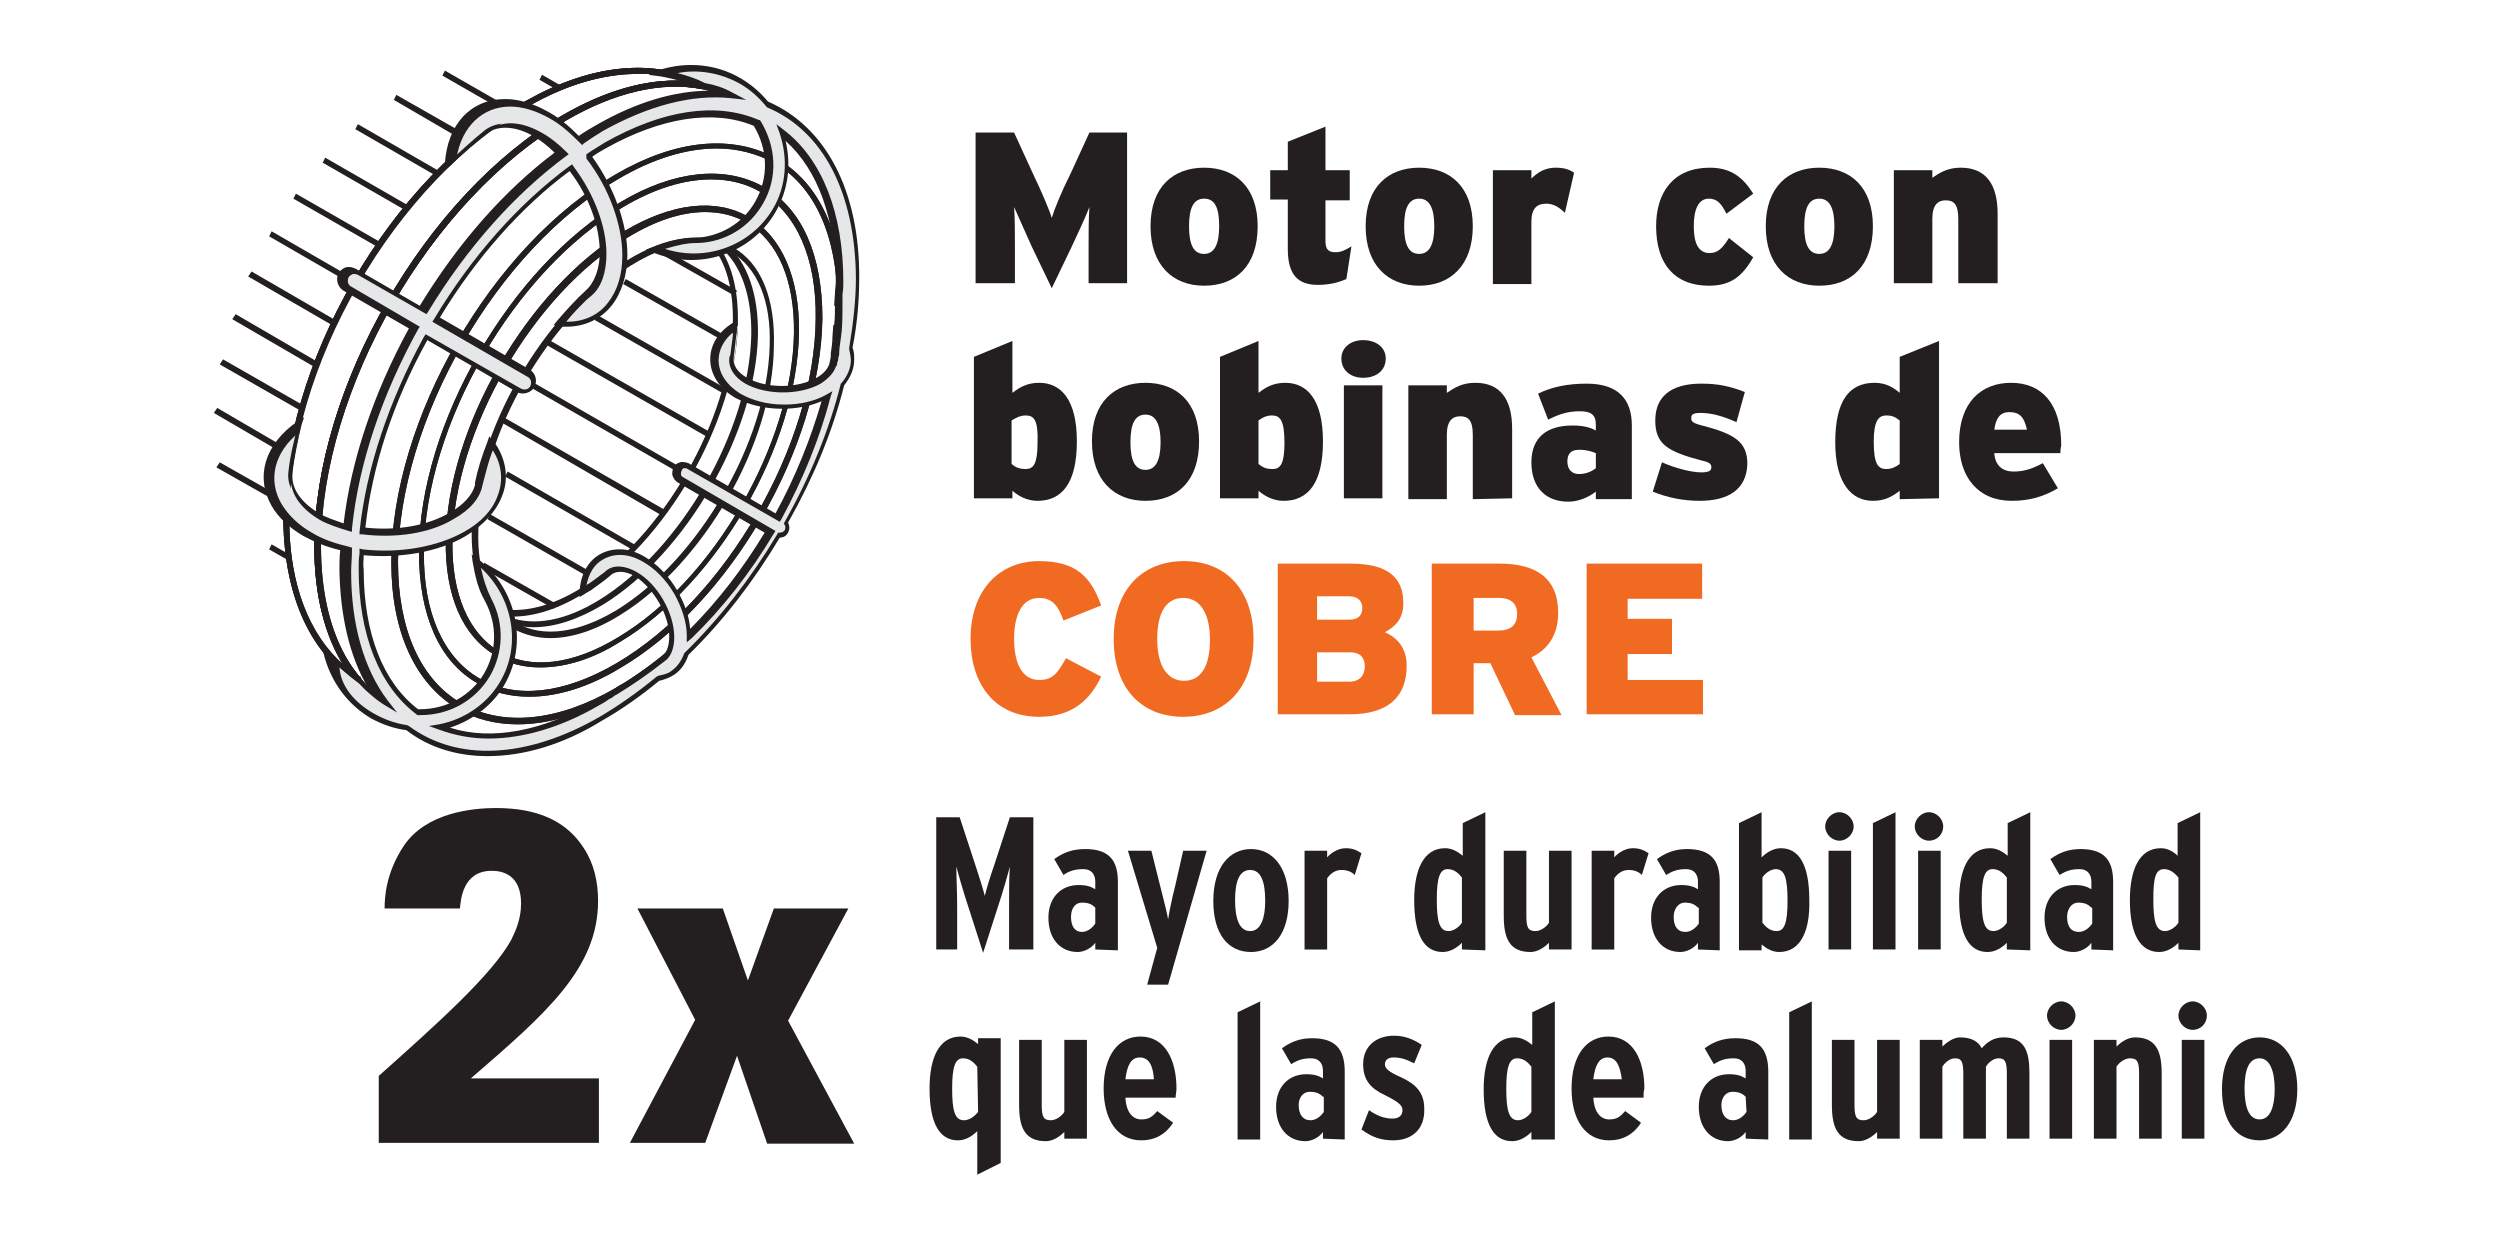 <?xml version="1.0" encoding="UTF-8"?>
<!DOCTYPE svg PUBLIC "-//W3C//DTD SVG 1.0//EN" "http://www.w3.org/TR/2001/REC-SVG-20010904/DTD/svg10.dtd">
<!-- Creator: CorelDRAW 2018 (64 Bit) -->
<svg xmlns="http://www.w3.org/2000/svg" xml:space="preserve" width="79.022mm" height="39.511mm" version="1.0" style="shape-rendering:geometricPrecision; text-rendering:geometricPrecision; image-rendering:optimizeQuality; fill-rule:evenodd; clip-rule:evenodd"
viewBox="0 0 7902.22 3951.1"
 xmlns:xlink="http://www.w3.org/1999/xlink">
 <defs>
  <style type="text/css">
   <![CDATA[
    .fil1 {fill:#231F20;fill-rule:nonzero}
    .fil3 {fill:#E6E7E8;fill-rule:nonzero}
    .fil2 {fill:#F16A21;fill-rule:nonzero}
    .fil0 {fill:white;fill-rule:nonzero}
   ]]>
  </style>
 </defs>
 <g id="Capa_x0020_1">
  <polygon class="fil0" points="-0,-17.65 7937.5,-17.65 7937.5,3951.1 -0,3951.1 "/>
  <polygon class="fil0" points="-0,-17.65 7937.5,-17.65 7937.5,3951.1 -0,3951.1 "/>
  <path class="fil0" d="M300.3 -12.36l7334.25 0c164.04,0 298.98,132.29 298.98,296.34l0 3370.79c0,164.04 -132.29,296.33 -296.33,296.33l-7336.9 0c-164.04,0 -296.33,-132.29 -296.33,-296.33l0 -3370.79c0,-164.05 132.29,-296.34 296.33,-296.34z"/>
  <path class="fil1" d="M3440.91 895.16l0 -113.77c0,-47.62 0,-89.96 2.64,-127 -13.23,34.4 -39.69,89.96 -55.56,124.36l-63.5 132.29 -63.5 -132.29c-15.88,-34.4 -39.69,-89.96 -55.56,-124.36 2.64,37.04 2.64,79.38 2.64,127l0 113.77 -124.35 0 0 -476.25 121.71 0 58.21 127c29.1,60.86 52.91,116.42 60.85,142.88 7.94,-26.46 29.1,-79.38 60.85,-142.88l58.21 -127 119.06 0 0 476.25 -121.7 0z"/>
  <path class="fil1" d="M3806.03 903.1c-97.89,0 -169.33,-63.5 -169.33,-187.85 0,-124.36 71.44,-185.21 169.33,-185.21 97.9,0 169.33,60.85 169.33,185.21 0,124.35 -68.79,187.85 -169.33,187.85zm0 -275.17c-31.75,0 -47.62,26.46 -47.62,87.32 0,60.85 15.87,87.31 47.62,87.31 31.75,0 47.63,-29.1 47.63,-87.31 0,-58.21 -13.23,-87.32 -47.63,-87.32z"/>
  <path class="fil1" d="M4255.82 881.93c-23.81,10.59 -52.91,18.53 -89.96,18.53 -63.5,0 -95.25,-31.75 -95.25,-113.77l0 -156.11 -55.56 0 0 -92.6 55.56 0 0 -89.96 119.07 -47.63 0 137.59 76.73 0 0 95.25 -76.73 0 0 129.64c0,26.46 10.58,34.4 31.75,34.4 15.87,0 29.1,-5.29 50.27,-18.52l-15.88 103.18z"/>
  <path class="fil1" d="M4486.01 903.1c-97.9,0 -169.33,-63.5 -169.33,-187.85 0,-124.36 71.43,-185.21 169.33,-185.21 97.9,0 169.33,60.85 169.33,185.21 0,124.35 -71.43,187.85 -169.33,187.85zm0 -275.17c-31.75,0 -47.62,26.46 -47.62,87.32 0,60.85 15.87,87.31 47.62,87.31 31.75,0 47.63,-29.1 47.63,-87.31 0,-58.21 -15.88,-87.32 -47.63,-87.32z"/>
  <path class="fil1" d="M4946.39 672.91c-15.88,-15.87 -34.4,-29.1 -58.21,-29.1 -29.11,0 -47.63,13.23 -47.63,58.21l0 195.79 -121.71 0 0 -359.83 121.71 0 0 26.45c21.17,-21.16 44.98,-34.39 76.73,-34.39 26.46,0 42.33,5.29 58.21,15.87l-29.1 127z"/>
  <path class="fil1" d="M5401.47 903.1c-105.83,0 -166.69,-66.14 -166.69,-187.85 0,-108.48 55.56,-185.21 169.33,-185.21 68.8,0 105.84,31.75 137.59,82.02l-84.67 63.5c-15.87,-31.75 -29.1,-47.63 -55.56,-47.63 -31.75,0 -47.63,31.75 -47.63,87.32 0,55.56 15.88,84.66 50.27,84.66 23.82,0 39.69,-13.23 60.86,-47.62l76.73 60.85c-37.04,66.15 -76.73,89.96 -140.23,89.96z"/>
  <path class="fil1" d="M5750.72 903.1c-97.9,0 -169.33,-63.5 -169.33,-187.85 0,-124.36 71.43,-185.21 169.33,-185.21 97.89,0 169.33,60.85 169.33,185.21 0,124.35 -68.79,187.85 -169.33,187.85zm0 -275.17c-31.75,0 -47.63,26.46 -47.63,87.32 0,60.85 15.88,87.31 47.63,87.31 31.75,0 47.62,-29.1 47.62,-87.31 0,-58.21 -15.87,-87.32 -47.62,-87.32z"/>
  <path class="fil1" d="M6189.93 895.16l0 -203.73c0,-47.62 -15.88,-58.2 -39.69,-58.2 -23.81,0 -42.33,13.23 -42.33,58.2l0 203.73 -121.71 0 0 -357.18 121.71 0 0 23.81c23.81,-15.88 47.62,-31.75 89.95,-31.75 79.38,0 116.42,52.92 116.42,145.52l0 219.6 -124.35 0z"/>
  <path class="fil1" d="M3279.51 1583.08c-34.4,0 -60.85,-15.87 -79.37,-31.75l0 23.81 -121.71 0 0 -447.14 121.71 -50.27 0 164.04c23.81,-18.52 47.62,-31.75 84.66,-31.75 68.79,0 119.06,52.91 119.06,185.21 0,132.29 -47.62,187.85 -124.35,187.85zm-37.04 -269.87c-18.52,0 -31.75,7.93 -44.98,15.87l0 137.58c13.23,10.59 23.81,15.88 44.98,15.88 23.81,0 37.04,-15.88 37.04,-82.02 2.65,-71.44 -10.58,-87.31 -37.04,-87.31z"/>
  <path class="fil1" d="M3620.82 1583.08c-97.89,0 -169.33,-63.5 -169.33,-187.85 0,-124.36 71.44,-185.21 169.33,-185.21 97.9,0 169.34,60.85 169.34,185.21 0,124.35 -68.8,187.85 -169.34,187.85zm0 -272.52c-31.75,0 -47.62,26.46 -47.62,87.31 0,60.86 15.87,87.31 47.62,87.31 31.75,0 47.63,-29.1 47.63,-87.31 0,-58.21 -15.88,-87.31 -47.63,-87.31z"/>
  <path class="fil1" d="M4057.39 1583.08c-34.4,0 -60.86,-15.87 -79.38,-31.75l0 23.81 -121.71 0 0 -447.14 121.71 -50.27 0 164.04c23.81,-18.52 47.63,-31.75 84.67,-31.75 68.79,0 119.06,52.91 119.06,185.21 0,132.29 -47.63,187.85 -124.35,187.85zm-37.05 -269.87c-18.52,0 -31.75,7.93 -42.33,15.87l0 137.58c13.23,10.59 23.81,15.88 44.98,15.88 23.81,0 37.04,-15.88 37.04,-82.02 0,-71.44 -13.23,-87.31 -39.69,-87.31z"/>
  <path class="fil1" d="M4308.74 1194.14c-39.69,0 -68.79,-23.81 -68.79,-60.85 0,-34.4 29.1,-58.21 68.79,-58.21 42.33,0 71.44,23.81 71.44,58.21 0,37.04 -29.11,60.85 -71.44,60.85zm-60.85 383.65l0 -359.83 121.7 0 0 357.18 -121.7 0 0 2.65z"/>
  <path class="fil1" d="M4655.34 1577.79l0 -203.73c0,-47.63 -15.87,-58.21 -39.68,-58.21 -23.82,0 -42.34,13.23 -42.34,58.21l0 203.73 -121.71 0 0 -359.83 121.71 0 0 23.81c23.81,-15.88 47.63,-31.75 89.96,-31.75 79.38,0 116.42,52.91 116.42,145.52l0 219.6 -124.36 2.65z"/>
  <path class="fil1" d="M5044.28 1577.79l0 -23.81c-23.81,18.52 -55.56,31.75 -87.31,31.75 -68.79,0 -116.42,-42.34 -116.42,-124.36 0,-82.02 52.92,-116.41 129.65,-116.41 31.75,0 55.56,5.29 74.08,15.87l0 -18.52c0,-31.75 -15.87,-42.33 -50.27,-42.33 -37.04,0 -63.5,7.93 -100.54,26.45l-31.75 -82.02c42.33,-21.16 92.6,-31.75 153.46,-31.75 100.54,0 142.87,50.27 142.87,132.3l0 232.83 -113.77 0zm0 -145.52c-13.23,-5.29 -29.1,-10.59 -52.92,-10.59 -26.45,0 -37.04,13.23 -37.04,37.05 0,21.16 10.59,39.68 37.04,39.68 21.17,0 39.69,-7.93 52.92,-18.52l0 -47.62z"/>
  <path class="fil1" d="M5372.36 1583.08c-52.91,0 -103.18,-10.58 -148.16,-29.1l29.1 -92.61c42.34,18.52 92.61,31.75 124.36,31.75 23.81,0 31.75,-5.29 31.75,-15.87 0,-10.59 -5.3,-15.88 -29.11,-21.17 -111.12,-29.1 -148.17,-52.92 -148.17,-127 0,-74.08 47.63,-116.42 145.53,-116.42 52.91,0 89.95,7.94 137.58,26.46l-26.46 95.25c-47.62,-21.16 -82.02,-29.1 -113.77,-29.1 -23.81,0 -29.1,5.29 -29.1,15.87 0,10.59 2.64,15.88 34.39,23.82 100.54,26.45 142.88,50.27 142.88,121.7 -2.65,79.38 -58.21,116.42 -150.82,116.42z"/>
  <path class="fil1" d="M6004.72 1577.79l0 -26.46c-23.81,18.52 -47.63,31.75 -84.67,31.75 -66.14,0 -119.06,-52.92 -119.06,-185.21 0,-132.29 44.98,-187.85 124.35,-187.85 37.04,0 60.86,15.87 79.38,31.75l0 -113.77 124.35 -50.27 0 497.41 -124.35 2.65zm0 -248.71c-13.23,-10.58 -23.81,-15.87 -42.34,-15.87 -23.81,0 -39.68,15.87 -39.68,82.02 0,71.43 13.23,87.31 39.68,87.31 18.53,0 31.75,-7.94 42.34,-15.88l0 -137.58z"/>
  <path class="fil1" d="M6512.72 1432.27l-209.02 0c2.64,39.69 26.46,58.21 60.85,58.21 31.75,0 58.21,-7.94 92.61,-26.46l47.62 79.37c-44.98,26.46 -89.96,39.69 -145.52,39.69 -108.48,0 -166.69,-76.73 -166.69,-185.21 0,-124.35 68.79,-187.85 164.04,-187.85 95.25,0 158.75,63.5 158.75,198.44 -2.64,10.58 -2.64,18.52 -2.64,23.81zm-161.4 -129.65c-29.1,0 -42.33,18.52 -47.62,55.56l103.18 0c-7.93,-37.04 -21.16,-55.56 -55.56,-55.56z"/>
  <path class="fil2" d="M3284.8 2265.71c-142.87,0 -216.96,-105.84 -216.96,-246.07 0,-153.46 89.96,-246.06 216.96,-246.06 116.42,0 164.04,50.27 195.79,140.23l-119.06 47.62c-15.87,-44.97 -34.39,-71.43 -76.73,-71.43 -55.56,0 -79.37,55.56 -79.37,129.64 0,74.09 23.81,129.65 79.37,129.65 42.34,0 58.21,-21.17 84.67,-68.79l111.12 58.21c-31.75,66.14 -84.66,127 -195.79,127z"/>
  <path class="fil2" d="M3739.89 2265.71c-129.65,0 -219.61,-87.32 -219.61,-246.07 0,-158.75 92.61,-246.06 222.25,-246.06 129.65,0 219.61,87.31 219.61,246.06 0,158.75 -92.61,246.07 -222.25,246.07zm0 -375.71c-52.92,0 -82.03,44.98 -82.03,129.64 0,84.67 31.75,132.29 84.67,132.29 52.92,0 82.02,-44.97 82.02,-129.64 0,-84.67 -31.75,-132.29 -84.66,-132.29z"/>
  <path class="fil2" d="M4266.41 2257.77l-227.55 0 0 -476.25 230.19 0c119.06,0 166.69,44.98 166.69,124.35 0,52.92 -26.46,74.09 -58.21,92.61 42.33,18.52 68.79,52.91 68.79,105.83 0,97.9 -58.21,153.46 -179.91,153.46zm-2.65 -373.06l-100.54 0 0 74.08 100.54 0c31.75,0 42.33,-15.88 42.33,-37.04 0,-18.52 -10.58,-37.04 -42.33,-37.04zm5.29 177.27l-105.83 0 0 92.6 103.19 0c31.75,0 47.62,-21.17 47.62,-47.62 0,-26.46 -13.23,-44.98 -44.98,-44.98z"/>
  <path class="fil2" d="M4787.64 2257.77l-76.73 -161.4 -52.92 0 0 161.4 -132.29 0 0 -476.25 214.31 0c111.13,0 185.21,42.33 185.21,156.1 0,71.44 -34.4,116.42 -84.67,140.23l95.25 182.56 -148.16 0 0 -2.64zm-50.28 -367.77l-79.37 0 0 103.18 76.73 0c42.33,0 60.85,-18.52 60.85,-52.91 0,-29.11 -15.87,-50.27 -58.21,-50.27z"/>
  <polygon class="fil2" points="5015.18,2257.77 5015.18,1781.52 5380.3,1781.52 5380.3,1892.64 5144.82,1892.64 5144.82,1956.14 5285.05,1956.14 5285.05,2067.27 5144.82,2067.27 5144.82,2149.29 5382.95,2149.29 5382.95,2257.77 "/>
  <path class="fil1" d="M1197.24 3400.77c193.15,-171.98 357.19,-320.15 418.04,-428.63 15.88,-31.75 31.75,-68.79 31.75,-116.41 0,-92.61 -60.85,-103.19 -92.6,-103.19 -92.61,0 -97.9,92.6 -100.54,119.06l-238.13 0c0,-31.75 2.65,-111.12 60.85,-198.44 71.44,-105.83 219.61,-119.06 291.05,-119.06 129.64,0 222.25,39.69 277.81,127 31.75,47.63 44.98,105.83 44.98,166.69 0,214.31 -166.69,357.19 -402.17,560.92l404.81 0 0 203.72 -695.85 0 0 -211.66z"/>
  <polygon class="fil1" points="2014.8,2871.6 2284.68,2871.6 2364.05,3099.14 2446.07,2871.6 2681.55,2871.6 2491.05,3226.14 2700.07,3615.08 2424.91,3615.08 2329.66,3337.27 2229.11,3612.43 1990.99,3612.43 2197.36,3223.5 "/>
  <path class="fil1" d="M1414.2 2300.1l-60.86 -10.58c-224.89,-42.34 -359.83,-251.36 -359.83,-560.92 0,-502.71 351.9,-1113.89 785.81,-1365.25 269.88,-156.1 518.59,-142.87 664.11,31.75l39.68 47.63 -52.91 -31.75c-142.88,-89.96 -336.02,-74.09 -545.04,44.98 -418.05,243.41 -759.36,836.08 -759.36,1322.91 0,240.77 82.02,415.4 232.84,494.77l55.56 26.46zm719.66 -2026.71c-105.83,0 -222.25,34.4 -343.95,105.84 -428.63,248.7 -775.23,854.6 -775.23,1349.37 0,272.52 105.83,465.67 288.39,526.52 -124.35,-92.6 -190.5,-259.29 -190.5,-478.89 -2.64,-492.13 343.96,-1092.73 767.29,-1338.79 190.5,-108.48 367.78,-134.94 508,-74.09 -68.79,-58.21 -156.1,-89.96 -254,-89.96z"/>
  <path class="fil1" d="M1414.2 2300.1l-60.86 -10.58c-224.89,-42.34 -359.83,-251.36 -359.83,-560.92 0,-502.71 351.9,-1113.89 785.81,-1365.25 269.88,-156.1 518.59,-142.87 664.11,31.75l39.68 47.63 -52.91 -31.75c-142.88,-89.96 -336.02,-74.09 -545.04,44.98 -418.05,243.41 -759.36,836.08 -759.36,1322.91 0,240.77 82.02,415.4 232.84,494.77l55.56 26.46zm719.66 -2026.71c-105.83,0 -222.25,34.4 -343.95,105.84 -428.63,248.7 -775.23,854.6 -775.23,1349.37 0,272.52 105.83,465.67 288.39,526.52 -124.35,-92.6 -190.5,-259.29 -190.5,-478.89 -2.64,-492.13 343.96,-1092.73 767.29,-1338.79 190.5,-108.48 367.78,-134.94 508,-74.09 -68.79,-58.21 -156.1,-89.96 -254,-89.96z"/>
  <path class="fil1" d="M1636.45 2289.52c-68.79,0 -132.29,-15.88 -187.86,-47.63 -134.93,-79.37 -211.66,-243.41 -211.66,-463.02 0,-452.44 317.5,-1002.77 709.08,-1227.66 190.5,-111.13 370.42,-127 508,-50.28 137.58,76.73 211.67,243.42 211.67,463.03 0,452.43 -317.5,1002.77 -709.09,1227.66 -113.77,66.15 -222.25,97.9 -320.14,97.9zm629.71 -1820.34c-95.25,0 -201.09,31.75 -309.57,95.25 -386.29,222.25 -698.5,767.3 -698.5,1211.8 0,214.31 71.44,373.06 201.09,447.14 129.64,74.09 304.27,58.21 489.48,-50.27 386.29,-222.25 698.5,-767.29 698.5,-1211.79 0,-214.31 -71.44,-373.06 -201.09,-447.15 -55.56,-29.1 -116.41,-44.98 -179.91,-44.98z"/>
  <path class="fil1" d="M1636.45 2289.52c-68.79,0 -132.29,-15.88 -187.86,-47.63 -134.93,-79.37 -211.66,-243.41 -211.66,-463.02 0,-452.44 317.5,-1002.77 709.08,-1227.66 190.5,-111.13 370.42,-127 508,-50.28 137.58,76.73 211.67,243.42 211.67,463.03 0,452.43 -317.5,1002.77 -709.09,1227.66 -113.77,66.15 -222.25,97.9 -320.14,97.9zm629.71 -1820.34c-95.25,0 -201.09,31.75 -309.57,95.25 -386.29,222.25 -698.5,767.3 -698.5,1211.8 0,214.31 71.44,373.06 201.09,447.14 129.64,74.09 304.27,58.21 489.48,-50.27 386.29,-222.25 698.5,-767.29 698.5,-1211.79 0,-214.31 -71.44,-373.06 -201.09,-447.15 -55.56,-29.1 -116.41,-44.98 -179.91,-44.98z"/>
  <path class="fil1" d="M1673.49 2202.21c-60.85,0 -116.42,-13.23 -164.04,-42.34 -121.71,-68.79 -185.21,-216.96 -185.21,-415.39 2.65,-404.82 288.4,-899.59 637.65,-1105.96 169.33,-100.54 330.72,-116.42 452.43,-47.63 121.71,68.8 185.21,216.96 185.21,415.4 -5.29,404.81 -291.04,902.23 -640.29,1105.96 -100.54,60.85 -198.44,89.96 -285.75,89.96zm574.15 -1635.13c-84.67,0 -179.92,29.11 -277.82,87.31 -343.96,201.09 -627.06,690.57 -629.71,1090.09 -2.64,190.5 60.86,333.37 174.63,399.52 113.77,66.14 267.23,50.27 433.92,-47.63 343.95,-201.08 627.06,-690.56 629.7,-1090.08 2.65,-190.5 -60.85,-333.38 -174.62,-399.52 -44.98,-26.46 -97.9,-39.69 -156.1,-39.69z"/>
  <path class="fil1" d="M1673.49 2202.21c-60.85,0 -116.42,-13.23 -164.04,-42.34 -121.71,-68.79 -185.21,-216.96 -185.21,-415.39 2.65,-404.82 288.4,-899.59 637.65,-1105.96 169.33,-100.54 330.72,-116.42 452.43,-47.63 121.71,68.8 185.21,216.96 185.21,415.4 -5.29,404.81 -291.04,902.23 -640.29,1105.96 -100.54,60.85 -198.44,89.96 -285.75,89.96zm574.15 -1635.13c-84.67,0 -179.92,29.11 -277.82,87.31 -343.96,201.09 -627.06,690.57 -629.71,1090.09 -2.64,190.5 60.86,333.37 174.63,399.52 113.77,66.14 267.23,50.27 433.92,-47.63 343.95,-201.08 627.06,-690.56 629.7,-1090.08 2.65,-190.5 -60.85,-333.38 -174.62,-399.52 -44.98,-26.46 -97.9,-39.69 -156.1,-39.69z"/>
  <path class="fil1" d="M1707.89 2109.6c-50.28,0 -97.9,-10.58 -140.23,-37.04 -105.84,-60.85 -161.4,-190.5 -158.75,-365.13 5.29,-357.18 259.29,-793.75 563.56,-976.31 150.81,-89.96 291.04,-105.83 394.23,-44.98 103.19,60.86 161.39,190.5 158.75,365.13 -5.29,357.19 -259.29,793.75 -563.56,976.31 -87.32,55.56 -174.63,82.02 -254,82.02zm521.22 -1439.33c-74.08,0 -156.1,26.46 -243.41,79.37 -301.63,179.92 -550.34,611.19 -555.63,960.44 -2.64,166.69 50.27,291.04 148.17,349.25 97.9,58.21 232.83,42.33 375.71,-44.98 301.62,-179.92 550.33,-611.19 555.62,-960.44 2.65,-166.68 -50.27,-291.04 -148.16,-349.25 -39.69,-23.81 -84.67,-34.39 -132.3,-34.39z"/>
  <path class="fil1" d="M1707.89 2109.6c-50.28,0 -97.9,-10.58 -140.23,-37.04 -105.84,-60.85 -161.4,-190.5 -158.75,-365.13 5.29,-357.18 259.29,-793.75 563.56,-976.31 150.81,-89.96 291.04,-105.83 394.23,-44.98 103.19,60.86 161.39,190.5 158.75,365.13 -5.29,357.19 -259.29,793.75 -563.56,976.31 -87.32,55.56 -174.63,82.02 -254,82.02zm521.22 -1439.33c-74.08,0 -156.1,26.46 -243.41,79.37 -301.63,179.92 -550.34,611.19 -555.63,960.44 -2.64,166.69 50.27,291.04 148.17,349.25 97.9,58.21 232.83,42.33 375.71,-44.98 301.62,-179.92 550.33,-611.19 555.62,-960.44 2.65,-166.68 -50.27,-291.04 -148.16,-349.25 -39.69,-23.81 -84.67,-34.39 -132.3,-34.39z"/>
  <path class="fil0" d="M2443.43 1093.6c-7.94,304.27 -227.54,682.63 -486.84,841.38 -259.29,161.39 -463.02,42.33 -455.08,-261.94 7.94,-304.27 224.9,-682.63 486.83,-841.38 259.3,-161.39 463.02,-42.33 455.09,261.94z"/>
  <path class="fil1" d="M1739.64 2017c-42.34,0 -82.03,-10.59 -116.42,-29.11 -89.96,-50.27 -134.94,-164.04 -132.29,-314.85 7.93,-306.92 227.54,-687.92 489.48,-849.31 129.64,-79.38 248.7,-95.25 336.02,-42.34 89.96,50.27 134.93,164.05 129.64,314.86 -2.64,304.27 -222.25,685.27 -484.18,846.66 -79.38,50.27 -156.11,74.09 -222.25,74.09zm465.66 -1248.84c-63.5,0 -134.94,23.82 -211.66,71.44 -256.65,158.75 -473.61,531.81 -481.55,833.44 -5.29,142.87 39.69,248.71 121.71,296.33 82.02,47.63 195.79,31.75 317.5,-42.33 256.65,-158.75 473.61,-531.81 481.54,-833.44 5.3,-142.87 -39.68,-248.71 -121.7,-296.33 -31.75,-18.52 -66.15,-29.11 -105.84,-29.11z"/>
  <path class="fil0" d="M1604.7 1961.43c-7.94,-7.93 -18.52,-15.87 -23.81,-23.81 74.08,15.88 164.04,-5.29 261.93,-66.14 259.29,-158.75 476.25,-537.11 484.19,-841.38 2.65,-116.42 -23.81,-206.37 -74.08,-261.94 10.58,2.65 23.81,5.3 34.39,10.59 66.15,52.91 103.19,150.81 100.54,285.75 -7.93,304.27 -224.89,682.62 -484.18,841.37 -116.42,68.79 -219.61,84.67 -298.98,55.56z"/>
  <path class="fil1" d="M1686.72 1982.6c-29.11,0 -58.21,-5.29 -84.67,-15.87l-2.64 0c-7.94,-7.94 -18.52,-15.88 -26.46,-26.46l-18.52 -21.17 26.46 5.29c74.08,13.23 164.04,-7.93 256.64,-66.14 256.65,-158.75 470.96,-531.82 478.9,-833.44 2.64,-111.13 -21.17,-198.44 -71.44,-254l-15.88 -21.17 26.46 5.29c10.59,2.65 23.82,5.3 34.4,10.59l2.64 2.64c68.8,58.21 105.84,161.4 103.19,293.69 -7.94,306.92 -227.54,687.92 -489.48,849.31 -79.37,47.63 -153.46,71.44 -219.6,71.44zm-76.73 -31.75c79.37,29.11 179.92,10.58 285.75,-55.56 256.65,-158.75 470.96,-531.81 478.9,-833.44 2.64,-124.35 -31.75,-224.89 -95.25,-277.81 -2.65,0 -2.65,0 -5.3,-2.65 42.34,60.86 60.86,145.52 58.21,246.07 -7.94,306.91 -227.54,687.91 -489.48,849.31 -84.66,52.92 -169.33,76.73 -240.77,71.44 5.29,2.64 7.94,2.64 7.94,2.64z"/>
  <path class="fil1" d="M1162.84 2196.91l-37.04 -42.33c-145.52,-92.6 -224.89,-269.87 -230.19,-502.71 -7.93,-497.41 338.67,-1095.37 772.59,-1336.14 203.73,-113.77 402.16,-132.29 552.98,-52.92l-2.65 5.29 0 13.23 -2.64 0c-124.36,-23.81 -272.53,10.58 -423.34,97.9 -428.62,248.7 -780.52,851.95 -780.52,1346.73 0,174.62 42.33,317.5 124.36,412.75l2.64 0 23.81 58.2zm851.96 -1963.2c-103.19,0 -219.6,31.75 -338.66,97.89 -428.63,238.13 -772.59,830.79 -762,1320.27 2.64,198.44 63.5,354.54 171.97,449.79 -60.85,-97.89 -92.6,-224.89 -92.6,-375.7 0,-500.07 354.54,-1111.25 788.46,-1362.61 124.35,-71.44 243.42,-108.48 354.54,-108.48 5.29,0 13.23,0 18.52,0 -42.33,-15.87 -89.96,-23.81 -140.23,-21.16z"/>
  <path class="fil1" d="M1162.84 2196.91l-37.04 -42.33c-145.52,-92.6 -224.89,-269.87 -230.19,-502.71 -7.93,-497.41 338.67,-1095.37 772.59,-1336.14 203.73,-113.77 402.16,-132.29 552.98,-52.92l-2.65 5.29 0 13.23 -2.64 0c-124.36,-23.81 -272.53,10.58 -423.34,97.9 -428.62,248.7 -780.52,851.95 -780.52,1346.73 0,174.62 42.33,317.5 124.36,412.75l2.64 0 23.81 58.2zm851.96 -1963.2c-103.19,0 -219.6,31.75 -338.66,97.89 -428.63,238.13 -772.59,830.79 -762,1320.27 2.64,198.44 63.5,354.54 171.97,449.79 -60.85,-97.89 -92.6,-224.89 -92.6,-375.7 0,-500.07 354.54,-1111.25 788.46,-1362.61 124.35,-71.44 243.42,-108.48 354.54,-108.48 5.29,0 13.23,0 18.52,0 -42.33,-15.87 -89.96,-23.81 -140.23,-21.16z"/>
  <path class="fil1" d="M1128.45 2159.87c-145.52,-92.6 -227.54,-269.87 -232.84,-505.35 -7.93,-497.42 338.67,-1098.02 772.59,-1338.79 203.73,-113.77 399.52,-132.29 552.98,-52.92l-7.94 15.88c-145.52,-76.73 -336.02,-58.21 -534.46,52.91 -428.62,238.13 -772.58,833.44 -764.64,1322.92 2.64,227.54 82.02,402.16 222.25,489.48l-7.94 15.87z"/>
  <polygon class="fil1" points="1131.09,2165.16 1123.16,2157.23 1125.8,2154.58 1120.51,2154.58 1125.8,2154.58 1128.45,2151.93 1133.74,2146.64 1136.39,2149.29 1139.03,2157.23 "/>
  <path class="fil3" d="M1144.32 1797.39c0,-18.52 0,-37.04 2.65,-55.56 113.77,13.23 235.48,-5.29 325.44,-58.21 52.91,-31.75 92.6,-71.44 111.12,-119.06 18.52,-50.27 15.88,-103.19 -13.23,-148.17 -2.64,-5.29 -7.94,-13.23 -13.23,-18.52 -15.87,42.34 -29.1,84.67 -37.04,127 -7.94,37.04 -37.04,74.09 -87.31,103.19 -76.73,44.98 -182.56,60.85 -283.11,47.63 21.17,-198.44 89.96,-410.11 203.73,-613.84l291.05 169.34c15.87,7.93 34.39,2.64 42.33,-10.59 7.94,-13.23 2.64,-34.39 -10.58,-42.33l-291.05 -169.33c119.07,-198.44 267.23,-365.13 425.98,-481.55 60.86,79.38 100.54,179.92 100.54,269.88 0,58.21 -15.87,100.54 -44.97,127 -31.75,29.1 -63.5,63.5 -92.61,97.89 7.94,0 15.88,2.65 23.81,2.65 55.57,0 103.19,-23.81 134.94,-63.5 31.75,-39.69 47.63,-92.6 47.63,-156.1 0,-105.84 -44.98,-222.25 -113.77,-312.21 15.87,-10.59 34.39,-21.17 50.27,-31.75 179.91,-103.19 346.6,-127 478.89,-71.44 47.63,74.08 55.56,169.33 7.94,251.35 -42.33,74.09 -121.71,119.07 -203.73,119.07 -39.69,0 -82.02,10.58 -124.35,29.1 137.58,58.21 301.62,7.94 375.7,-121.71 44.98,-76.73 47.63,-166.68 21.17,-246.06 116.42,89.96 185.21,251.35 185.21,470.96 0,18.52 -2.65,34.39 -2.65,52.92l0 21.16c0,26.46 0,55.56 -2.64,82.02 0,5.29 0,13.23 0,21.17 -2.65,18.52 -5.29,34.39 -5.29,52.92 0,7.93 -2.65,13.22 -2.65,21.16 0,0 0,0 0,2.65 -2.64,21.16 -18.52,42.33 -47.62,58.21 -63.5,37.04 -164.05,37.04 -227.55,0 -34.39,-21.17 -50.27,-47.63 -47.62,-74.09 5.29,-23.81 5.29,-44.98 7.94,-68.79 0,-10.58 2.64,-21.17 2.64,-31.75 -39.69,26.46 -63.5,66.15 -63.5,105.83 0,44.98 26.46,84.67 74.09,113.78 39.68,21.16 89.95,34.39 140.23,34.39 50.27,0 100.54,-10.58 137.58,-31.75 -34.4,132.29 -87.31,261.94 -156.11,386.29l-283.1 -164.04c-10.58,-7.94 -26.46,-2.64 -34.4,7.94 -7.93,10.58 -2.64,26.46 7.94,34.39l280.46 161.4c-74.08,121.71 -158.75,232.83 -256.65,328.08 0,-44.98 -15.87,-92.6 -39.68,-134.93 -26.46,-44.98 -60.86,-82.02 -100.55,-105.84 -47.62,-26.46 -97.89,-29.1 -134.93,-7.93 -34.4,21.16 -55.57,60.85 -58.21,108.47 7.94,-5.29 18.52,-10.58 26.46,-15.87 18.52,-13.23 37.04,-26.46 55.56,-39.69 21.17,-15.87 52.92,-18.52 87.31,2.65 63.5,37.04 113.77,124.35 113.77,198.44 0,34.39 -10.58,58.2 -29.1,71.43 -47.63,39.69 -95.25,74.09 -145.52,103.19 -5.29,5.29 -13.23,7.94 -21.17,10.58l0 -2.64c-15.87,10.58 -29.1,18.52 -44.98,29.1 -190.5,108.48 -362.48,129.65 -497.41,76.73 82.02,-15.87 156.1,-63.5 198.43,-140.23 74.09,-129.64 37.04,-296.33 -82.02,-386.29 7.94,47.63 18.52,89.96 37.04,124.35 39.69,71.44 39.69,161.4 -2.64,235.48 -44.98,79.38 -132.29,121.71 -219.61,119.07 -113.77,-89.96 -177.27,-248.71 -177.27,-455.09zm31.75 465.67c34.4,21.17 71.44,31.75 111.13,37.04 150.81,111.13 370.41,111.13 613.83,-26.46 63.5,-34.39 124.36,-79.37 182.56,-127 13.23,-2.64 26.46,-5.29 37.05,-13.23 23.81,-13.23 42.33,-37.04 50.27,-66.14 111.12,-108.48 209.02,-235.48 291.04,-375.71 10.58,0 18.52,-2.65 23.81,-13.23 5.29,-7.94 5.29,-18.52 -2.65,-26.46 79.38,-140.23 140.23,-291.04 177.28,-439.21 21.16,-23.81 31.75,-47.62 31.75,-76.73 0,-13.22 -2.65,-23.81 -7.94,-37.04 13.23,-76.73 21.16,-150.81 21.16,-224.89 0,-283.11 -111.12,-473.61 -285.75,-545.04 -23.81,-29.11 -50.27,-52.92 -84.66,-74.09 -76.73,-44.98 -166.69,-50.27 -246.06,-26.46 44.97,7.94 87.31,21.17 127,42.34 29.1,5.29 55.56,13.23 82.02,26.46 -121.71,-13.23 -261.94,18.52 -410.11,105.83 -21.16,13.23 -42.33,26.46 -63.5,39.69 -31.75,-31.75 -63.5,-60.86 -100.54,-82.02 -44.98,-26.46 -87.31,-39.69 -129.65,-39.69 -103.18,0 -171.97,76.73 -179.91,195.79 39.69,-37.04 79.37,-74.08 119.06,-105.83 39.69,-29.11 97.9,-29.11 161.4,10.58 26.45,15.88 50.27,34.4 74.08,58.21 -169.33,124.35 -320.15,298.98 -439.21,494.77l-206.37 -119.06c-15.88,-7.94 -34.4,-2.65 -42.34,10.58 -7.93,15.87 -2.64,34.4 10.59,42.33l209.02 121.71c-111.13,201.08 -187.86,420.69 -211.67,632.36 -31.75,-7.94 -63.5,-21.17 -87.31,-34.4 -63.5,-37.04 -95.25,-87.31 -89.96,-134.94 5.29,-52.91 18.52,-103.19 31.75,-156.1 -97.9,66.14 -129.65,166.69 -79.38,254 21.17,37.04 52.92,66.14 97.9,92.6 37.04,21.17 76.73,37.04 121.71,47.63 -2.65,23.81 -2.65,47.62 -2.65,68.79 0,174.62 44.98,312.21 116.42,412.75 -26.46,-15.88 -50.27,-37.04 -68.79,-60.86 -37.04,-23.81 -71.44,-52.91 -100.54,-89.95 21.16,79.37 71.43,156.1 148.16,201.08z"/>
  <path class="fil1" d="M1541.2 2390.06c-95.25,0 -185.21,-26.46 -256.65,-82.02 -39.69,-5.29 -76.73,-18.52 -111.12,-37.04 -76.73,-44.98 -129.65,-119.07 -150.82,-206.38l-7.93 -37.04 23.81 29.1c29.1,37.05 60.85,66.15 97.9,87.32l2.64 2.64c7.94,7.94 15.88,18.52 23.81,26.46 -58.2,-97.89 -87.31,-227.54 -89.95,-370.42 0,-21.16 0,-42.33 2.64,-63.5 -44.98,-10.58 -82.02,-26.45 -116.42,-44.97 -44.97,-26.46 -79.37,-58.21 -100.54,-95.25 -52.91,-92.61 -21.16,-195.8 82.02,-267.23l21.17 -13.23 -7.94 21.16c-13.23,58.21 -23.81,105.84 -29.1,150.82l0 5.29c-5.29,47.62 26.46,92.6 84.67,127 21.16,13.23 47.62,21.16 76.72,31.75 23.82,-201.09 95.25,-412.75 206.38,-616.48l-206.38 -119.06c-18.52,-10.59 -26.45,-37.05 -15.87,-55.57 5.29,-7.93 13.23,-15.87 23.81,-18.52 10.59,-2.64 21.17,0 31.75,5.3l201.09 116.41c119.06,-195.79 264.58,-362.48 425.97,-484.19 -21.16,-21.16 -42.33,-37.04 -63.5,-50.27 -58.2,-34.39 -113.77,-37.04 -150.81,-10.58l-2.64 2.65c-34.4,26.45 -71.44,58.2 -113.77,100.54l-18.53 15.87 2.65 -23.81c7.94,-124.35 82.02,-203.73 190.5,-203.73 42.33,0 87.31,13.23 134.94,39.69 34.39,18.52 66.14,44.98 97.89,76.73 18.52,-13.23 37.05,-23.81 55.57,-34.4 124.35,-71.44 246.06,-108.48 359.83,-108.48 -10.58,-2.64 -18.52,-5.29 -29.1,-5.29l-2.65 0c-37.04,-18.52 -79.38,-31.75 -124.35,-39.69l-39.69 -5.29 37.04 -15.87c84.67,-26.46 177.27,-18.52 254,26.45 31.75,18.53 60.85,42.34 87.31,74.09 182.56,79.37 288.4,280.46 288.4,552.98 0,68.79 -5.29,145.52 -21.17,224.89 5.29,13.23 5.29,26.46 5.29,37.05 0,29.1 -10.58,55.56 -31.75,82.02 -37.04,148.16 -97.89,293.68 -177.27,433.91 5.29,10.59 5.29,21.17 0,31.75 -5.29,10.59 -15.87,15.88 -26.46,15.88 -82.02,137.58 -179.91,264.58 -288.39,370.41 -10.59,31.75 -29.11,55.57 -55.56,68.8 -10.59,5.29 -23.82,10.58 -37.05,13.22 -60.85,50.28 -121.7,92.61 -182.56,127 -124.35,76.73 -248.71,111.13 -359.83,111.13zm-359.84 -134.94c31.75,18.52 68.8,31.75 105.84,37.04l5.29 2.65c153.46,113.77 373.06,103.19 603.25,-29.1 58.21,-34.4 119.06,-76.73 179.92,-127l5.29 -2.65c13.23,-2.65 23.81,-5.29 34.39,-10.58 21.17,-13.23 37.05,-31.75 47.63,-60.86l2.64 -2.64c108.48,-105.84 209.03,-235.48 291.05,-373.07l2.64 -5.29 5.29 0c5.3,0 13.23,-2.64 15.88,-7.94 2.64,-5.29 2.64,-13.22 0,-15.87l-2.65 -5.29 2.65 -5.29c79.37,-140.23 140.23,-288.4 177.27,-436.57l2.65 -2.64c18.52,-21.17 29.1,-47.63 29.1,-71.44 0,-10.58 -2.65,-21.17 -5.29,-34.39l0 -2.65 0 -2.65c13.23,-79.37 21.16,-153.45 21.16,-222.25 -2.64,-267.23 -103.18,-463.02 -280.45,-537.1l-2.65 -2.65c-23.81,-29.1 -50.27,-52.91 -82.02,-71.43 -60.85,-34.4 -132.29,-47.63 -198.44,-34.4 31.75,7.94 60.86,18.52 87.31,31.75 29.11,5.29 55.57,13.23 84.67,29.1l44.98 23.82 -47.62 -5.29c-124.36,-13.23 -261.94,23.81 -404.82,103.18 -21.16,13.23 -42.33,26.46 -60.85,39.69l-5.29 5.29 -5.29 -5.29c-31.75,-31.75 -63.5,-60.85 -97.9,-79.37 -42.33,-23.82 -84.67,-37.05 -124.35,-37.05 -87.32,0 -153.46,63.5 -169.34,161.4 37.04,-34.4 68.79,-63.5 100.54,-87.31l5.3 -2.65c44.97,-29.1 103.18,-23.81 166.68,13.23 23.82,13.23 50.27,34.4 74.09,58.21l7.93 7.94 -7.93 5.29c-164.05,121.71 -314.86,291.04 -436.57,492.12l-5.29 7.94 -216.96 -124.35c-5.29,-2.65 -10.58,-2.65 -15.87,-2.65 -5.29,2.65 -10.58,5.29 -13.23,10.58 -5.29,10.59 -2.65,23.82 7.94,29.11l216.96 127 -5.3 7.94c-113.77,206.37 -187.85,423.33 -209.02,629.7l0 10.59 -10.58 -2.65c-34.4,-10.58 -66.15,-21.17 -89.96,-34.39 -63.5,-37.05 -97.89,-87.32 -92.6,-140.23l0 -5.3c5.29,-39.68 13.23,-82.02 26.46,-132.29 -79.38,63.5 -100.55,150.82 -55.57,227.54 21.17,34.4 52.92,66.15 95.25,89.96 34.4,21.17 74.09,34.4 119.07,44.98l7.93 2.65 0 7.94c0,23.81 -2.64,47.62 -2.64,68.79 0,164.04 39.68,306.91 116.41,407.46l29.11 37.04 -39.69 -23.82c-26.46,-15.87 -50.27,-37.04 -68.79,-60.85 -26.46,-15.87 -50.27,-37.04 -74.08,-60.85 2.64,60.85 47.62,113.77 108.47,148.16zm362.48 79.38c-55.56,0 -108.48,-10.59 -158.75,-29.11l-29.1 -10.58 31.75 -5.29c82.02,-15.88 153.46,-66.15 193.15,-134.94 68.79,-116.42 39.68,-267.23 -60.86,-359.83 7.94,37.04 18.52,68.79 31.75,95.25l2.65 5.29c39.68,76.73 37.04,166.69 -5.29,240.77 -44.98,76.73 -127,124.35 -219.61,124.35 -2.64,0 -5.29,0 -7.94,0l-2.64 0 -2.65 -2.64c-116.41,-87.31 -182.56,-251.36 -182.56,-457.73 0,-15.88 0,-34.4 2.65,-50.27l0 -15.88 10.58 2.65c116.42,13.23 235.48,-7.94 320.14,-55.56 52.92,-29.11 89.96,-68.8 105.84,-113.77 18.52,-47.63 13.23,-97.9 -13.23,-140.23 0,0 0,-2.65 -2.65,-2.65 -13.23,34.4 -21.16,68.79 -29.1,97.9l-2.65 10.58c-7.93,42.33 -39.68,79.37 -92.6,108.48 -74.08,44.98 -182.56,60.85 -288.4,47.62l-7.93 0 0 -7.93c21.16,-201.09 92.6,-412.75 203.72,-616.48l5.3 -7.94 301.62 171.98c10.58,5.29 23.81,2.64 29.11,-7.94 5.29,-10.58 2.64,-23.81 -7.94,-29.1l-301.63 -174.63 5.29 -7.93c119.07,-198.44 267.23,-365.13 428.63,-484.19l7.94 -5.29 5.29 7.93c63.5,84.67 103.19,187.86 103.19,275.17 0,58.21 -15.88,105.83 -47.63,132.29l-15.87 13.23c-21.17,21.17 -42.34,42.33 -63.5,68.79l5.29 0c50.27,0 97.89,-21.16 127,-60.85 29.1,-37.04 44.98,-87.31 44.98,-148.17 0,-97.89 -42.34,-214.31 -113.77,-306.92l0 -13.22 15.87 -10.59c13.23,-7.93 29.11,-18.52 42.33,-26.46 182.57,-103.18 351.9,-129.64 486.84,-71.43l2.64 0 2.65 2.64c50.27,82.02 55.56,179.92 7.94,261.94 -42.34,74.08 -119.07,121.71 -206.38,124.35l-5.29 0c-29.1,0 -63.5,7.94 -97.9,18.53 129.65,42.33 272.53,-10.59 341.32,-127 42.33,-71.44 47.62,-158.75 21.16,-238.13l-10.58 -29.1 23.81 18.52c121.71,92.6 187.86,264.58 187.86,478.89 0,13.23 0,26.46 -2.65,39.69l0 34.4c0,26.45 0,55.56 -2.64,84.66l-2.65 21.17c-2.65,18.52 -5.29,34.4 -5.29,52.92l-2.65 7.93c0,5.3 0,7.94 -2.64,13.23l-2.65 13.23 -2.64 0c-5.3,21.17 -23.82,39.69 -47.63,55.56 -66.15,37.05 -171.98,37.05 -238.13,0 -37.04,-21.16 -55.56,-52.91 -50.27,-84.66l2.65 -5.29c2.65,-21.17 5.29,-39.69 7.94,-60.86 0,-2.64 0,-7.94 0,-10.58 -29.11,23.81 -44.98,55.56 -44.98,87.31 0,42.33 26.46,79.38 68.79,105.83 37.04,21.17 84.67,34.4 137.58,34.4l2.65 0c47.62,0 95.25,-10.58 132.29,-31.75l18.52 -10.58 -5.29 15.87c-34.4,132.29 -87.31,261.94 -156.1,388.94l-5.3 7.94 -291.04 -166.69c-2.64,-2.65 -7.94,-2.65 -10.58,-2.65 -2.65,0 -7.94,2.65 -7.94,7.94 -2.64,2.65 -2.64,7.94 -2.64,10.58 0,5.3 2.64,7.94 7.93,10.59l291.04 169.33 -5.29 7.94c-74.08,124.35 -161.39,235.48 -259.29,330.73l-15.87 13.23 0 -21.17c0,-42.33 -15.88,-89.96 -39.69,-132.29 -26.46,-44.98 -60.86,-79.38 -97.9,-100.54 -44.98,-26.46 -89.96,-29.11 -127,-7.94 -29.1,15.87 -44.98,44.98 -52.91,82.02 2.64,-2.65 5.29,-5.29 7.93,-5.29 15.88,-10.59 31.75,-23.81 50.27,-37.04l2.65 -2.65c23.81,-21.17 60.85,-18.52 97.9,2.65 66.14,37.04 119.06,129.64 119.06,206.37 0,34.4 -10.58,63.5 -31.75,76.73 -50.27,39.69 -100.54,74.08 -148.17,103.19 -5.29,2.64 -10.58,5.29 -15.87,10.58l-10.59 5.29c-10.58,7.94 -23.81,15.88 -34.39,21.17 -119.06,68.79 -238.13,103.19 -346.61,103.19zm-121.7 -34.4c132.29,42.33 293.68,10.58 460.37,-84.67 10.58,-5.29 23.81,-13.22 34.4,-21.16l47.62 -31.75 -5.29 5.29c42.33,-26.46 87.31,-58.21 132.29,-92.6 15.88,-10.59 23.81,-34.4 23.81,-63.5 0,-68.8 -50.27,-153.46 -108.48,-190.5 -29.1,-15.88 -55.56,-18.52 -74.08,-5.3l-2.64 2.65c-18.53,15.87 -37.05,29.1 -55.57,42.33 -5.29,5.29 -13.23,7.94 -21.16,13.23l-21.17 13.23 0 -18.52c2.65,-52.92 26.46,-95.25 63.5,-116.42 42.33,-23.81 95.25,-21.16 142.87,7.94 39.69,23.81 76.73,60.86 103.19,108.48 21.17,37.04 37.04,79.38 39.69,119.06 87.31,-87.31 166.69,-190.5 235.48,-304.27l-275.17 -158.75c-7.94,-5.29 -13.23,-13.23 -15.87,-21.16 -2.65,-7.94 0,-18.52 2.64,-26.46 5.29,-7.94 10.59,-13.23 21.17,-15.88 7.94,-2.64 18.52,0 26.46,2.65l275.16 158.75c63.5,-116.42 111.13,-235.48 145.53,-354.54 -37.05,15.87 -79.38,23.81 -124.36,23.81 0,0 0,0 -2.64,0 -52.92,0 -105.84,-13.23 -145.53,-34.4 -50.27,-29.1 -79.37,-74.08 -79.37,-121.7 0,-44.98 23.81,-84.67 68.79,-113.78l15.88 -10.58 0 18.52c0,10.59 0,21.17 -2.65,31.75 -2.65,23.81 -5.29,44.98 -7.94,68.79l0 2.65c-2.64,21.17 13.23,44.98 42.34,60.85 60.85,34.4 158.75,34.4 219.6,0 23.81,-13.23 39.69,-31.75 42.33,-52.91l2.65 -13.23c0,0 0,-2.65 0,-2.65l0 -7.94c2.65,-18.52 5.29,-34.39 5.29,-52.91l2.65 -37.04 2.64 0c2.65,-21.17 2.65,-42.34 2.65,-60.86l-2.65 0 2.65 -39.69c0,-13.22 2.64,-23.81 2.64,-37.04 0,-195.79 -55.56,-351.89 -158.75,-444.5 18.53,76.73 7.94,156.11 -31.75,224.9 -76.72,132.29 -243.41,187.85 -388.93,127l-21.17 -7.94 21.17 -7.94c44.98,-18.52 84.66,-26.45 124.35,-29.1l5.29 0c82.02,-2.65 156.11,-44.98 195.79,-116.42 42.34,-74.08 39.69,-164.04 -5.29,-238.12 -127,-52.92 -293.68,-26.46 -468.31,71.44 -13.23,7.93 -29.1,15.87 -42.33,26.45 68.79,95.25 111.12,211.67 111.12,309.57 0,63.5 -18.52,121.7 -50.27,161.39 -34.39,42.34 -84.67,66.15 -142.87,66.15 -7.94,0 -15.88,0 -23.82,-2.65l-15.87 -2.64 10.58 -13.23c31.75,-37.04 60.86,-68.79 92.61,-97.9l7.93 -7.94c21.17,-26.45 34.4,-63.5 34.4,-111.12 0,-82.02 -34.4,-177.27 -95.25,-256.65 -153.46,113.77 -296.33,275.17 -410.1,463.02l283.1 164.05c18.52,10.58 26.46,34.39 15.87,55.56 -10.58,18.52 -37.04,26.46 -55.56,15.87l-283.1 -164.04c-108.48,195.79 -174.63,399.52 -195.79,592.67 97.89,10.58 195.79,-5.29 267.23,-47.63 42.33,-23.81 71.43,-55.56 79.37,-87.31l0 -7.94c7.94,-39.68 21.17,-82.02 39.69,-129.64l5.29 -15.88 13.23 15.88c5.29,5.29 7.94,10.58 13.23,18.52 29.1,50.27 34.39,105.83 13.23,156.1 -18.52,47.63 -58.21,89.96 -113.77,124.36 -84.67,50.27 -206.38,71.43 -322.8,60.85 0,15.88 -2.64,29.1 0,44.98 0,201.08 60.86,357.19 171.98,441.85l5.3 0c84.66,0 161.39,-42.33 203.72,-113.77 39.69,-68.79 42.34,-153.46 2.65,-227.54l-2.65 -5.29c-18.52,-31.75 -29.1,-74.08 -37.04,-121.71l-2.64 -21.17 18.52 13.23c124.35,95.25 161.39,267.23 84.66,399.52 -34.39,60.86 -97.89,111.13 -171.97,134.94z"/>
  <polygon class="fil1" points="1750.22,1924.39 1522.68,1794.75 1530.61,1778.87 1758.16,1908.52 "/>
  <polygon class="fil1" points="1541.2,1641.29 1549.14,1625.41 1858.7,1802.69 1850.76,1818.56 "/>
  <polygon class="fil1" points="2001.57,1739.18 1596.76,1506.35 1604.7,1490.48 2009.51,1723.31 "/>
  <polygon class="fil1" points="2094.18,1630.71 1583.53,1334.37 1591.47,1318.5 2102.11,1612.18 "/>
  <polygon class="fil1" points="2139.16,1490.48 1684.07,1228.54 1692.01,1212.66 2147.09,1474.6 "/>
  <polygon class="fil1" points="2237.05,1382 1723.76,1088.31 1731.7,1072.43 2244.99,1366.12 "/>
  <polygon class="fil1" points="2287.32,1244.41 1879.86,1011.58 1887.8,995.71 2295.26,1228.54 "/>
  <polygon class="fil1" points="1969.82,897.81 1977.76,881.93 2289.97,1059.21 2282.03,1075.08 "/>
  <polygon class="fil1" points="2321.72,934.85 2083.59,799.91 2091.53,784.04 2329.66,918.98 "/>
  <path class="fil1" d="M906.2 1768.29l-55.56 -31.75 7.93 -15.88 55.57 31.75 -7.94 15.88zm-63.5 -201.08l-158.75 -89.96 10.58 -15.88 158.75 89.96 -10.58 15.88zm23.81 -150.82l-190.5 -111.12 10.58 -15.88 190.5 111.13 -10.58 15.87zm82.02 -119.06l-254 -145.52 10.58 -15.87 254 145.52 -10.58 15.87zm44.98 -137.58l-259.29 -150.82 10.58 -15.87 259.29 150.81 -10.58 15.88zm55.56 -132.29l-264.58 -153.46 10.58 -15.88 264.59 153.46 -10.59 15.88zm21.17 -153.46l-219.6 -127 7.93 -15.88 219.61 127 -7.94 15.88zm124.35 -92.61l-267.23 -153.46 7.94 -15.87 267.23 153.46 -7.94 15.87zm87.32 -116.41l-261.94 -150.82 7.94 -15.87 261.93 150.81 -7.93 15.88zm97.89 -108.48l-256.64 -148.17 7.93 -15.87 256.65 148.16 -7.94 15.88zm55.56 -129.65l-190.5 -111.12 7.94 -15.88 190.5 108.48 -7.94 18.52zm124.36 -95.25l-161.4 -92.6 7.94 -15.88 161.4 92.61 -7.94 15.87zm201.08 -47.62l-55.56 -31.75 7.94 -15.88 55.56 31.75 -7.94 15.88z"/>
  <path class="fil1" d="M3189.55 3001.25l0 -134.94c0,-50.27 0,-95.25 2.65,-127 -7.94,29.1 -21.17,76.73 -37.04,124.35l-47.63 148.17 -47.62 -148.17c-15.88,-47.62 -29.11,-95.25 -37.05,-124.35 0,31.75 2.65,76.73 2.65,127l0 134.94 -66.15 0 0 -418.04 74.09 0 50.27 153.45c13.23,39.69 23.81,74.09 29.1,95.25 5.29,-21.16 15.88,-58.2 29.11,-95.25l50.27 -153.45 74.08 0 0 418.04 -76.73 0z"/>
  <path class="fil1" d="M3462.07 3001.25l0 -21.17c-13.23,18.52 -37.04,29.1 -55.56,29.1 -55.56,0 -92.6,-42.33 -92.6,-108.47 0,-63.5 39.68,-103.19 95.25,-103.19 26.45,0 39.68,5.29 52.91,13.23l0 -23.82c0,-21.16 -10.58,-39.68 -37.04,-39.68 -26.46,0 -44.98,5.29 -63.5,18.52l-29.1 -50.27c29.1,-21.17 58.21,-31.75 97.89,-31.75 74.09,0 103.19,34.39 103.19,103.18l0 216.96 -71.44 -2.64zm0 -132.29c-10.58,-10.59 -21.16,-15.88 -42.33,-15.88 -21.17,0 -34.4,18.52 -34.4,44.98 0,31.75 13.23,47.62 34.4,47.62 15.87,0 31.75,-10.58 42.33,-26.45l0 -50.27z"/>
  <path class="fil1" d="M3692.26 3112.37l-66.15 0 31.75 -116.41 -92.6 -306.92 74.08 0 29.11 116.42c7.94,31.75 21.16,82.02 23.81,100.54 2.65,-18.52 13.23,-71.44 21.17,-100.54l26.46 -116.42 74.08 0 -121.71 423.33z"/>
  <path class="fil1" d="M3954.2 3009.18c-71.44,0 -119.06,-55.56 -119.06,-161.39 0,-105.83 50.27,-164.04 119.06,-164.04 68.79,0 119.06,58.21 119.06,164.04 0,105.83 -50.27,161.39 -119.06,161.39zm-2.65 -259.29c-34.39,0 -47.62,37.04 -47.62,95.25 0,58.21 13.23,97.9 47.62,97.9 34.4,0 47.63,-42.33 47.63,-95.25 0,-60.86 -13.23,-97.9 -47.63,-97.9z"/>
  <path class="fil1" d="M4282.28 2765.77c-10.58,-10.59 -23.81,-15.88 -42.33,-15.88 -18.52,0 -34.4,10.59 -44.98,26.46l0 224.9 -71.44 0 0 -312.21 71.44 0 0 21.17c10.58,-13.23 34.39,-29.11 58.21,-29.11 21.16,0 34.39,5.29 50.27,15.88l-21.17 68.79z"/>
  <path class="fil1" d="M4620.95 3001.25l0 -21.17c-15.88,15.88 -37.04,29.1 -60.86,29.1 -58.2,0 -89.95,-52.91 -89.95,-164.04 0,-95.25 29.1,-164.04 97.89,-164.04 21.17,0 39.69,10.58 55.56,23.81l0 -103.18 71.44 -34.4 0 436.56 -74.08 -2.64zm0 -227.54c-10.59,-13.23 -23.81,-26.46 -44.98,-26.46 -23.81,0 -34.4,23.81 -34.4,95.25 0,68.79 7.94,100.54 37.04,100.54 15.88,0 34.4,-13.23 42.34,-26.46l0 -142.87z"/>
  <path class="fil1" d="M4896.11 3001.25l0 -21.17c-15.87,15.88 -37.04,29.1 -58.2,29.1 -66.15,0 -84.67,-42.33 -84.67,-113.77l0 -206.37 71.44 0 0 203.73c0,39.69 5.29,50.27 29.1,50.27 15.88,0 34.4,-13.23 42.33,-26.46l0 -227.54 71.44 0 0 312.21 -71.44 0z"/>
  <path class="fil1" d="M5189.8 2765.77c-10.58,-10.59 -23.81,-15.88 -42.33,-15.88 -18.52,0 -34.4,10.59 -44.98,26.46l0 224.9 -71.44 0 0 -312.21 71.44 0 0 21.17c10.58,-13.23 34.4,-29.11 58.21,-29.11 21.16,0 34.39,5.29 50.27,15.88l-21.17 68.79z"/>
  <path class="fil1" d="M5367.07 3001.25l0 -21.17c-13.23,18.52 -37.04,29.1 -55.56,29.1 -55.56,0 -92.6,-42.33 -92.6,-108.47 0,-63.5 39.68,-103.19 95.25,-103.19 26.45,0 39.68,5.29 52.91,13.23l0 -23.82c0,-21.16 -10.58,-39.68 -37.04,-39.68 -26.46,0 -42.33,5.29 -63.5,18.52l-29.1 -50.27c29.1,-21.17 58.21,-31.75 95.25,-31.75 74.08,0 103.18,34.39 103.18,103.18l0 216.96 -68.79 -2.64zm0 -132.29c-10.58,-10.59 -21.16,-15.88 -42.33,-15.88 -18.52,0 -34.4,18.52 -34.4,44.98 0,31.75 13.23,47.62 37.05,47.62 15.87,0 31.74,-10.58 42.33,-26.45l0 -50.27 -2.65 0z"/>
  <path class="fil1" d="M5623.72 3009.18c-21.17,0 -39.69,-10.58 -55.56,-23.81l0 18.52 -71.44 0 0 -402.16 71.44 -34.4 0 142.88c15.87,-15.88 37.04,-29.11 60.85,-29.11 58.21,0 89.96,52.92 89.96,164.04 2.64,95.25 -26.46,164.04 -95.25,164.04zm-10.58 -261.93c-15.88,0 -34.4,13.23 -42.34,26.46l0 142.87c10.59,13.23 23.81,26.46 44.98,26.46 23.81,0 34.4,-23.81 34.4,-95.25 0,-68.79 -7.94,-100.54 -37.04,-100.54z"/>
  <path class="fil1" d="M5814.22 2657.29c-23.81,0 -44.98,-21.17 -44.98,-44.98 0,-23.81 21.17,-44.98 44.98,-44.98 23.81,0 44.98,21.17 44.98,44.98 0,23.81 -21.17,44.98 -44.98,44.98zm-34.4 343.96l0 -312.21 71.44 0 0 312.21 -71.44 0z"/>
  <polygon class="fil1" points="5920.05,3001.25 5920.05,2601.73 5991.49,2567.33 5991.49,3001.25 "/>
  <path class="fil1" d="M6097.32 2657.29c-23.81,0 -44.98,-21.17 -44.98,-44.98 0,-23.81 21.17,-44.98 44.98,-44.98 23.81,0 44.98,21.17 44.98,44.98 0,23.81 -18.52,44.98 -44.98,44.98zm-34.39 343.96l0 -312.21 71.43 0 0 312.21 -71.43 0z"/>
  <path class="fil1" d="M6343.39 3001.25l0 -21.17c-15.88,15.88 -37.05,29.1 -60.86,29.1 -58.21,0 -89.96,-52.91 -89.96,-164.04 0,-95.25 29.11,-164.04 97.9,-164.04 21.17,0 39.69,10.58 55.56,23.81l0 -103.18 71.44 -34.4 0 436.56 -74.08 -2.64zm0 -227.54c-10.59,-13.23 -23.82,-26.46 -44.98,-26.46 -23.82,0 -34.4,23.81 -34.4,95.25 0,68.79 7.94,100.54 37.04,100.54 15.88,0 34.4,-13.23 42.34,-26.46l0 -142.87z"/>
  <path class="fil1" d="M6610.61 3001.25l0 -21.17c-13.22,18.52 -37.04,29.1 -55.56,29.1 -55.56,0 -92.6,-42.33 -92.6,-108.47 0,-63.5 39.69,-103.19 95.25,-103.19 26.46,0 39.69,5.29 52.91,13.23l0 -23.82c0,-21.16 -10.58,-39.68 -37.04,-39.68 -26.46,0 -42.33,5.29 -63.5,18.52l-29.1 -50.27c29.1,-21.17 58.21,-31.75 95.25,-31.75 74.08,0 103.19,34.39 103.19,103.18l0 216.96 -68.8 -2.64zm0 -132.29c-10.58,-10.59 -21.16,-15.88 -42.33,-15.88 -18.52,0 -34.4,18.52 -34.4,44.98 0,31.75 13.23,47.62 37.05,47.62 15.87,0 31.75,-10.58 42.33,-26.45l0 -50.27 -2.65 0z"/>
  <path class="fil1" d="M6885.78 3001.25l0 -21.17c-15.87,15.88 -37.04,29.1 -60.85,29.1 -58.21,0 -92.61,-52.91 -92.61,-164.04 0,-95.25 29.11,-164.04 97.9,-164.04 21.17,0 39.69,10.58 52.92,23.81l0 -103.18 71.43 -34.4 0 436.56 -68.79 -2.64zm0 -227.54c-10.58,-13.23 -26.46,-26.46 -44.98,-26.46 -26.46,0 -34.39,23.81 -34.39,95.25 0,68.79 7.93,100.54 37.04,100.54 15.87,0 34.39,-13.23 42.33,-26.46l0 -142.87z"/>
  <path class="fil1" d="M3089.01 3712.98l0 -137.59c-15.87,15.88 -37.04,29.11 -60.85,29.11 -58.21,0 -89.96,-52.92 -89.96,-164.04 0,-95.25 29.1,-164.05 97.89,-164.05 21.17,0 39.69,10.59 55.57,23.82l0 -18.52 71.43 0 0 394.23 -74.08 37.04zm0 -341.32c-10.58,-13.22 -23.81,-26.45 -44.98,-26.45 -23.81,0 -34.39,23.81 -34.39,95.25 0,68.79 7.93,100.54 37.04,100.54 18.52,0 34.39,-13.23 44.98,-26.46l-2.65 -142.88z"/>
  <path class="fil1" d="M3364.18 3599.21l0 -21.17c-15.88,15.87 -37.04,29.1 -58.21,29.1 -66.15,0 -84.67,-42.33 -84.67,-113.77l0 -206.37 71.44 0 0 203.73c0,39.68 5.29,50.27 29.1,50.27 15.88,0 34.4,-13.23 42.34,-26.46l0 -227.54 71.43 0 0 312.21 -71.43 0z"/>
  <path class="fil1" d="M3716.07 3469.56l-158.75 0c2.65,47.63 23.82,68.79 50.27,68.79 23.82,0 34.4,-7.94 50.27,-26.46l50.27 37.04c-23.81,37.05 -58.2,55.57 -100.54,55.57 -76.73,0 -119.06,-66.15 -119.06,-164.04 0,-105.84 47.63,-164.05 116.42,-164.05 79.37,0 113.77,76.73 113.77,164.05 0,10.58 -2.65,18.52 -2.65,29.1zm-113.77 -127c-26.46,0 -39.69,23.81 -44.98,68.79l89.96 0c-2.64,-39.69 -13.23,-68.79 -44.98,-68.79z"/>
  <polygon class="fil1" points="3911.86,3599.21 3911.86,3199.68 3983.3,3165.29 3983.3,3601.85 3911.86,3601.85 "/>
  <path class="fil1" d="M4181.74 3599.21l0 -21.17c-13.23,18.52 -37.04,29.1 -55.56,29.1 -55.57,0 -92.61,-42.33 -92.61,-108.48 0,-63.5 39.69,-103.18 95.25,-103.18 26.46,0 39.69,5.29 52.92,13.23l0 -23.82c0,-21.16 -10.58,-39.68 -37.04,-39.68 -26.46,0 -42.34,5.29 -63.5,18.52l-29.11 -50.27c29.11,-21.17 58.21,-31.75 95.25,-31.75 74.09,0 103.19,34.39 103.19,105.83l0 214.31 -68.79 -2.64zm0 -132.3c-10.58,-10.58 -21.17,-15.87 -42.33,-15.87 -18.52,0 -34.4,15.87 -34.4,42.33 0,29.11 13.23,47.63 37.04,47.63 15.88,0 31.75,-10.59 42.34,-26.46l0 -47.63 -2.65 0z"/>
  <path class="fil1" d="M4403.99 3604.5c-39.69,0 -68.79,-10.59 -100.54,-34.4l23.81 -60.85c26.46,18.52 50.27,26.46 74.08,26.46 21.17,0 31.75,-10.59 31.75,-26.46 0,-15.88 -13.23,-26.46 -55.56,-47.63 -44.98,-21.16 -68.79,-47.62 -68.79,-97.89 0,-55.57 39.69,-89.96 97.89,-89.96 31.75,0 60.86,10.58 87.32,29.1l-23.82 58.21c-26.45,-13.23 -42.33,-18.52 -66.14,-18.52 -15.88,0 -26.46,7.94 -26.46,21.17 0,13.23 10.58,23.81 52.92,42.33 44.98,21.17 71.43,47.62 71.43,97.9 2.65,66.14 -39.68,100.54 -97.89,100.54z"/>
  <path class="fil1" d="M4840.55 3599.21l0 -21.17c-15.87,15.87 -37.04,29.1 -60.85,29.1 -58.21,0 -89.96,-52.91 -89.96,-164.04 0,-95.25 29.1,-164.04 97.9,-164.04 21.16,0 39.68,10.58 55.56,23.81l0 -103.18 71.44 -34.4 0 436.56 -74.09 0 0 -2.64zm0 -227.55c-10.58,-13.22 -23.81,-26.45 -44.98,-26.45 -23.81,0 -34.39,23.81 -34.39,95.25 0,68.79 7.93,100.54 37.04,100.54 15.87,0 34.39,-13.23 42.33,-26.46l0 -142.88z"/>
  <path class="fil1" d="M5195.09 3469.56l-158.75 0c2.65,47.63 23.82,68.79 50.27,68.79 23.82,0 34.4,-7.94 50.28,-26.46l50.27 37.04c-23.82,37.05 -58.21,55.57 -100.55,55.57 -76.72,0 -119.06,-66.15 -119.06,-164.04 0,-105.84 47.63,-164.05 116.42,-164.05 79.37,0 113.77,76.73 113.77,164.05 -2.65,10.58 -2.65,18.52 -2.65,29.1zm-113.77 -127c-26.46,0 -39.68,23.81 -44.98,68.79l89.96 0c-5.29,-39.69 -15.87,-68.79 -44.98,-68.79z"/>
  <path class="fil1" d="M5517.89 3599.21l0 -21.17c-13.23,18.52 -37.05,29.1 -55.57,29.1 -55.56,0 -92.6,-42.33 -92.6,-108.48 0,-63.5 39.69,-103.18 95.25,-103.18 26.46,0 39.69,5.29 52.92,13.23l0 -23.82c0,-21.16 -10.59,-39.68 -37.05,-39.68 -26.45,0 -42.33,5.29 -63.5,18.52l-29.1 -50.27c29.1,-21.17 58.21,-31.75 97.9,-31.75 74.08,0 103.18,34.39 103.18,105.83l0 214.31 -71.43 -2.64zm0 -132.3c-10.59,-10.58 -21.17,-15.87 -42.34,-15.87 -18.52,0 -34.39,15.87 -34.39,42.33 0,29.11 13.23,47.63 37.04,47.63 15.87,0 31.75,-10.59 42.33,-26.46l-2.64 -47.63z"/>
  <polygon class="fil1" points="5655.47,3599.21 5655.47,3199.68 5726.91,3165.29 5726.91,3601.85 5655.47,3601.85 "/>
  <path class="fil1" d="M5933.28 3599.21l0 -21.17c-15.87,15.87 -37.04,29.1 -58.21,29.1 -66.14,0 -84.66,-42.33 -84.66,-113.77l0 -206.37 71.43 0 0 203.73c0,39.68 5.3,50.27 29.11,50.27 15.87,0 34.39,-13.23 42.33,-26.46l0 -227.54 71.44 0 0 312.21 -71.44 0z"/>
  <path class="fil1" d="M6343.39 3599.21l0 -203.73c0,-39.69 -5.3,-50.27 -26.46,-50.27 -15.88,0 -31.75,13.22 -39.69,26.45l0 227.55 -71.44 0 0 -203.73c0,-39.69 -5.29,-50.27 -26.46,-50.27 -15.87,0 -31.75,13.22 -39.68,26.45l0 227.55 -71.44 0 0 -312.21 71.44 0 0 21.16c15.87,-15.87 37.04,-29.1 55.56,-29.1 37.04,0 58.21,13.23 68.79,34.4 15.88,-18.52 37.04,-34.4 68.79,-34.4 66.15,0 82.02,42.33 82.02,113.77l0 206.38 -71.43 0z"/>
  <path class="fil1" d="M6515.36 3255.25c-23.81,0 -44.97,-21.17 -44.97,-44.98 0,-23.81 21.16,-44.98 44.97,-44.98 23.82,0 44.98,21.17 44.98,44.98 0,23.81 -21.16,44.98 -44.98,44.98zm-37.04 343.96l0 -312.21 71.44 0 0 312.21 -71.44 0z"/>
  <path class="fil1" d="M6761.43 3599.21l0 -203.73c0,-39.69 -5.29,-50.27 -29.11,-50.27 -15.87,0 -34.39,13.22 -42.33,26.45l0 227.55 -71.44 0 0 -312.21 71.44 0 0 21.16c15.87,-15.87 37.04,-29.1 58.21,-29.1 66.14,0 84.66,42.33 84.66,113.77l0 206.38 -71.43 0z"/>
  <path class="fil1" d="M6930.76 3255.25c-23.81,0 -44.98,-21.17 -44.98,-44.98 0,-23.81 21.17,-44.98 44.98,-44.98 23.81,0 44.98,21.17 44.98,44.98 0,23.81 -18.52,44.98 -44.98,44.98zm-34.4 343.96l0 -312.21 71.44 0 0 312.21 -71.44 0z"/>
  <path class="fil1" d="M7142.43 3604.5c-71.44,0 -119.07,-55.57 -119.07,-161.4 0,-105.83 50.27,-164.04 119.07,-164.04 68.79,0 119.06,58.21 119.06,164.04 0,103.19 -50.27,161.4 -119.06,161.4zm0 -259.29c-34.4,0 -47.63,37.04 -47.63,95.25 0,58.2 13.23,97.89 47.63,97.89 34.39,0 47.62,-42.33 47.62,-95.25 0,-58.21 -15.87,-97.89 -47.62,-97.89z"/>
 </g>
</svg>
